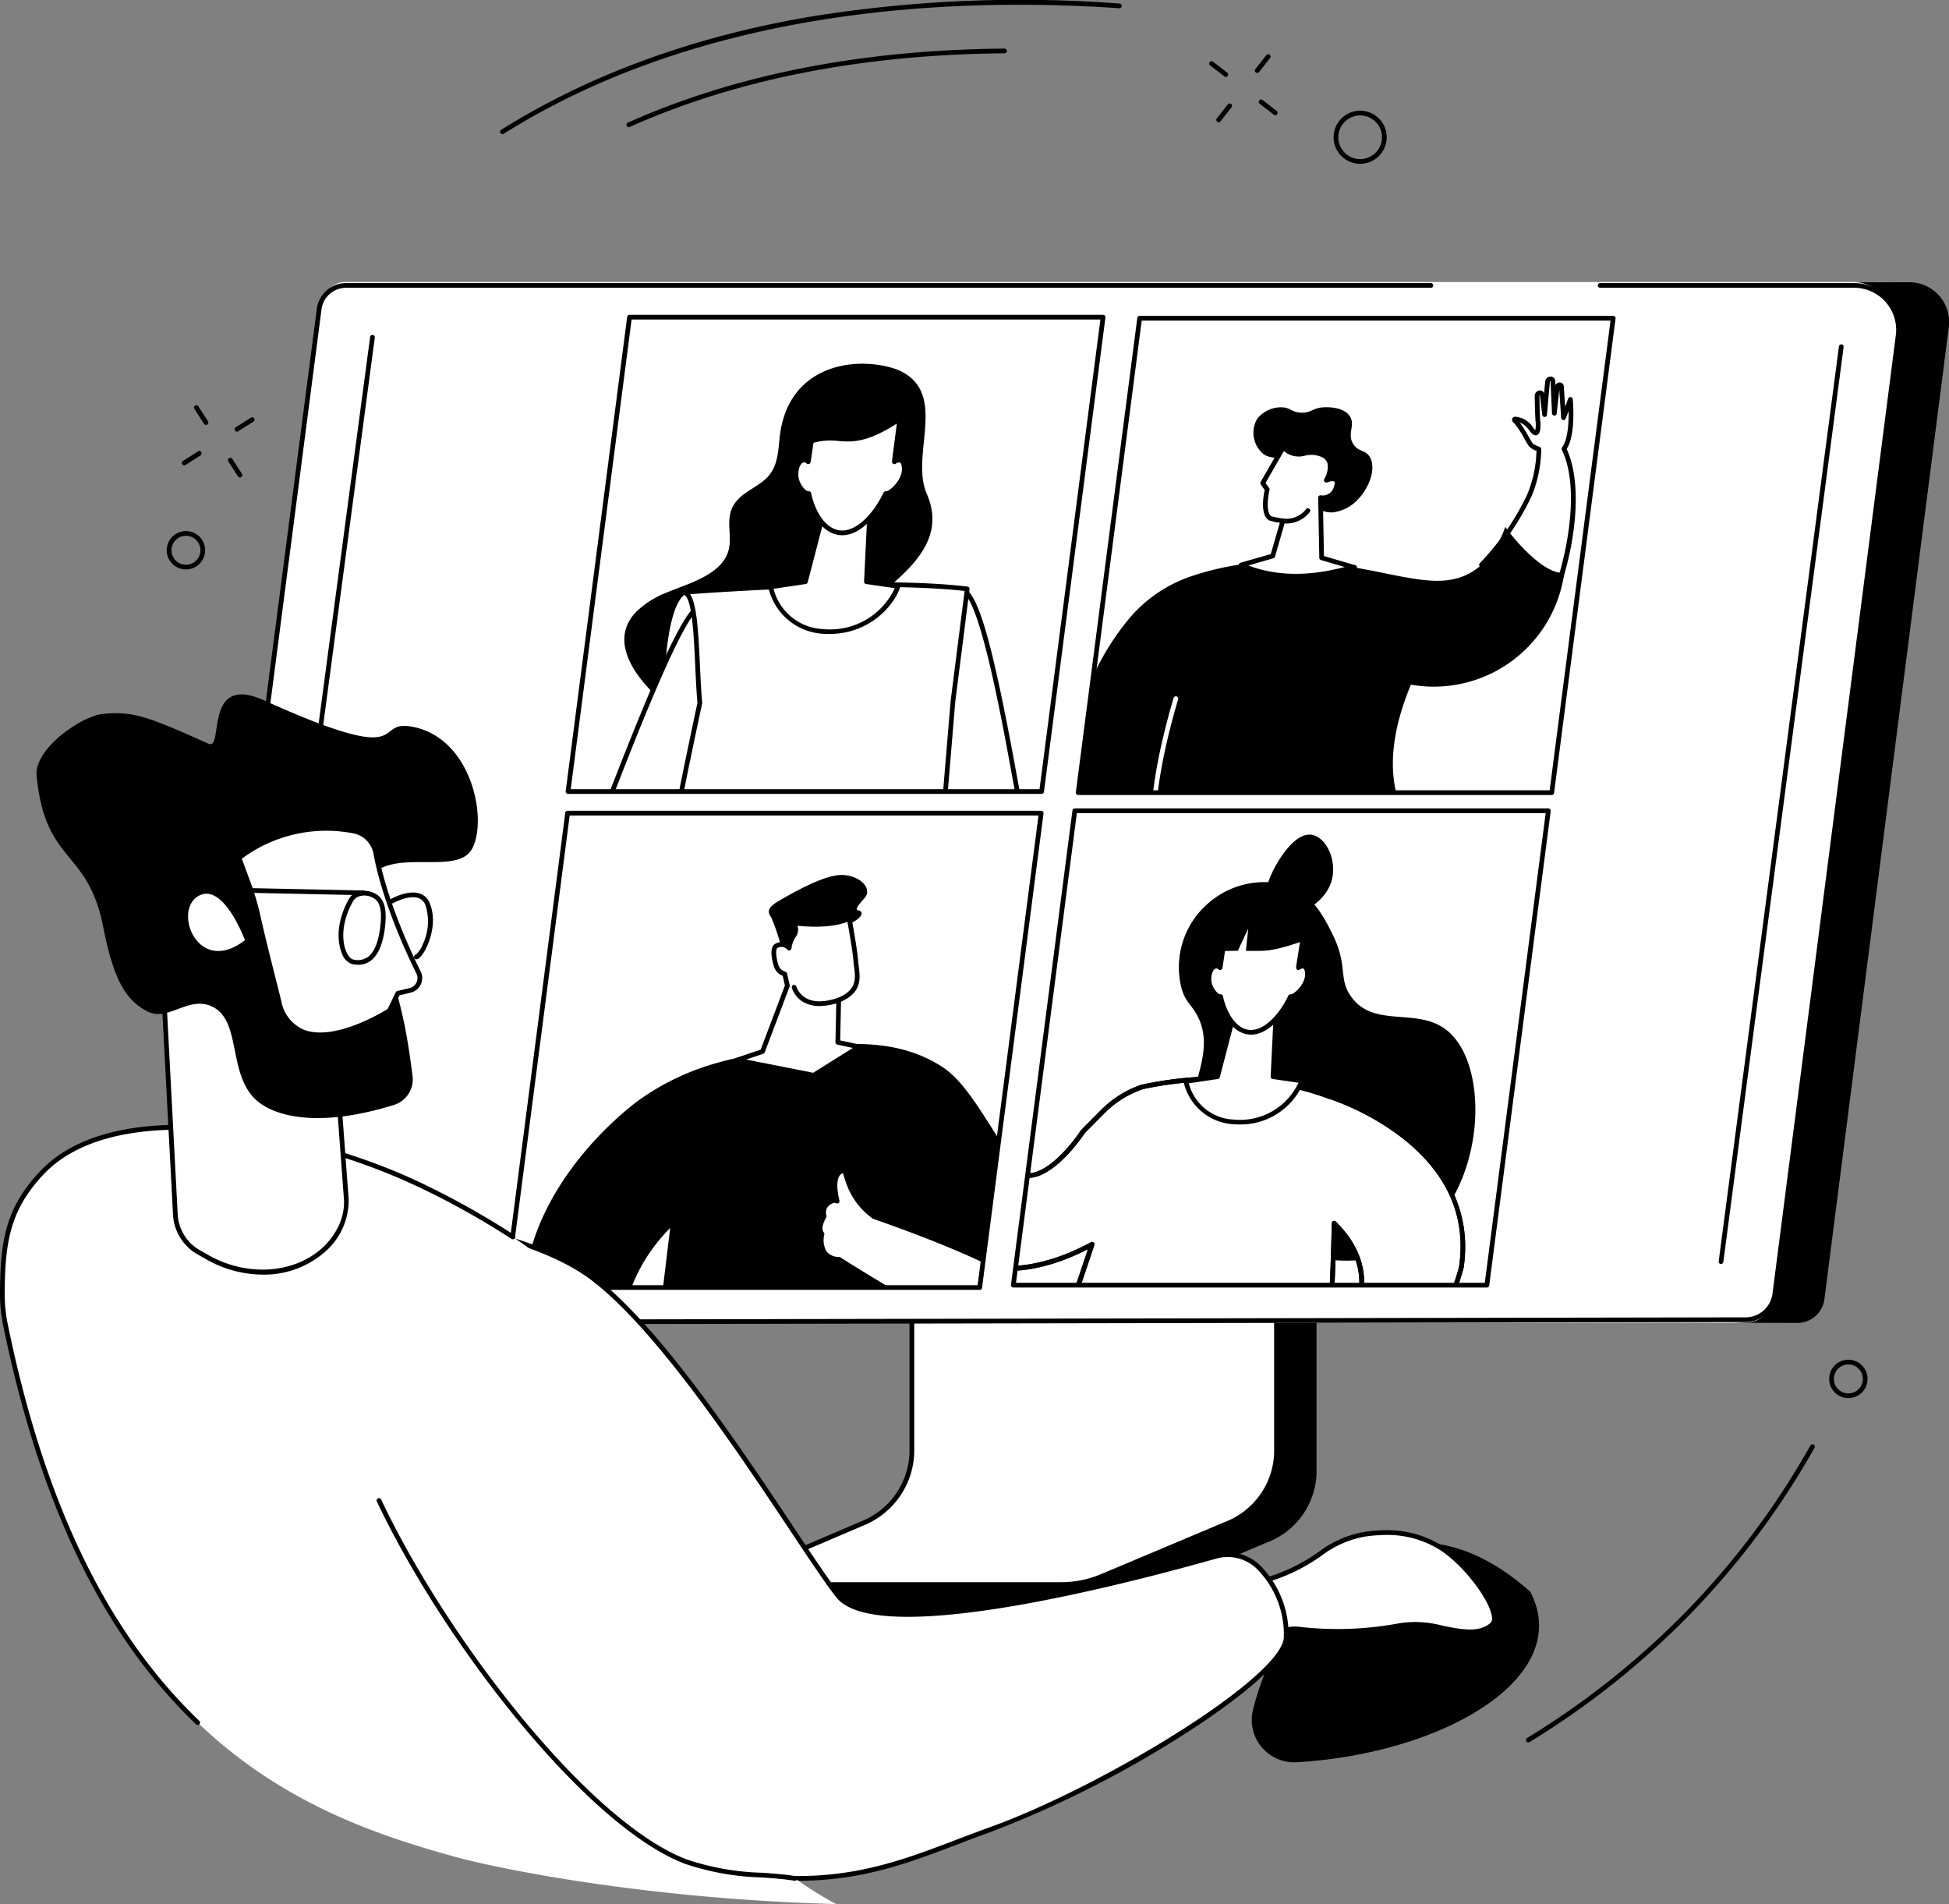<svg xmlns="http://www.w3.org/2000/svg" xmlns:xlink="http://www.w3.org/1999/xlink" id="Raggruppa_243" data-name="Raggruppa 243" width="291.658" height="284.896" viewBox="0 0 291.658 284.896"><rect x="0" y="0" width="291.658" height="284.896" fill="#808080" stroke="none"/><defs><clipPath id="clip-path"><rect id="Rettangolo_210" data-name="Rettangolo 210" width="291.658" height="284.896" fill="none"></rect></clipPath><clipPath id="clip-path-2"><path id="Tracciato_4602" data-name="Tracciato 4602" d="M250.136,134.516l-9.2,70.983H311.8l9.2-70.983Z" transform="translate(-240.937 -134.516)" fill="none"></path></clipPath><clipPath id="clip-path-4"><path id="Tracciato_4612" data-name="Tracciato 4612" d="M223.879,344.856l-9.2,70.983h70.867l9.2-70.983Z" transform="translate(-214.68 -344.856)" fill="none"></path></clipPath><clipPath id="clip-path-6"><path id="Tracciato_4632" data-name="Tracciato 4632" d="M439,343.857l-9.2,70.983h70.868l9.2-70.983Z" transform="translate(-429.796 -343.857)" fill="none"></path></clipPath><clipPath id="clip-path-8"><path id="Tracciato_4643" data-name="Tracciato 4643" d="M466.506,134.98l-9.2,70.983h70.867l9.2-70.983Z" transform="translate(-457.307 -134.98)" fill="none"></path></clipPath></defs><g id="Raggruppa_244" data-name="Raggruppa 244"><g id="Raggruppa_243-2" data-name="Raggruppa 243" clip-path="url(#clip-path)"><path id="Tracciato_4568" data-name="Tracciato 4568" d="M647.581,657.109a.353.353,0,0,1-.185-.654,122.846,122.846,0,0,0,23.1-18.211,119.5,119.5,0,0,0,19.313-25.582.353.353,0,0,1,.615.346,120.176,120.176,0,0,1-19.428,25.733,123.566,123.566,0,0,1-23.227,18.317.353.353,0,0,1-.184.052" transform="translate(-418.882 -396.394)"></path><path id="Tracciato_4569" data-name="Tracciato 4569" d="M212.457,20.075a.353.353,0,0,1-.188-.652c13.112-8.226,28.646-13.916,46.17-16.912A196.734,196.734,0,0,1,304.844.534a.353.353,0,0,1-.048.7c-25.585-1.755-62.341.081-92.152,18.783a.35.35,0,0,1-.187.054" transform="translate(-137.272 0)"></path><path id="Tracciato_4570" data-name="Tracciato 4570" d="M266.077,32.36a.353.353,0,0,1-.144-.675c16.034-7.17,35-10.9,56.361-11.075h0a.353.353,0,0,1,0,.706c-21.267.178-40.134,3.883-56.079,11.014a.353.353,0,0,1-.144.031" transform="translate(-171.975 -13.339)"></path><path id="Tracciato_4571" data-name="Tracciato 4571" d="M516.252,46.686a.353.353,0,0,1-.278-.57l1.65-2.107a.353.353,0,0,1,.556.435l-1.65,2.107a.352.352,0,0,1-.278.135" transform="translate(-333.887 -28.395)"></path><path id="Tracciato_4572" data-name="Tracciato 4572" d="M532.617,25.784a.353.353,0,0,1-.278-.57l1.65-2.107a.353.353,0,0,1,.556.435l-1.65,2.107a.352.352,0,0,1-.278.135" transform="translate(-344.478 -14.867)"></path><path id="Tracciato_4573" data-name="Tracciato 4573" d="M536.386,44.556a.35.35,0,0,1-.216-.074l-2.117-1.638a.353.353,0,1,1,.432-.558l2.116,1.638a.353.353,0,0,1-.216.632" transform="translate(-345.548 -27.32)"></path><path id="Tracciato_4574" data-name="Tracciato 4574" d="M515.392,28.309a.35.35,0,0,1-.216-.074L513.061,26.6a.353.353,0,1,1,.431-.558l2.116,1.638a.353.353,0,0,1-.216.632" transform="translate(-331.961 -16.805)"></path><path id="Tracciato_4575" data-name="Tracciato 4575" d="M77.5,193.412a.353.353,0,0,1-.19-.65l2.256-1.439a.353.353,0,0,1,.379.595l-2.255,1.439a.352.352,0,0,1-.189.055" transform="translate(-49.928 -123.787)"></path><path id="Tracciato_4576" data-name="Tracciato 4576" d="M99.875,179.131a.353.353,0,0,1-.19-.65l2.255-1.439a.353.353,0,1,1,.38.594l-2.255,1.44a.352.352,0,0,1-.189.055" transform="translate(-64.41 -114.544)"></path><path id="Tracciato_4577" data-name="Tracciato 4577" d="M98.482,197.08a.353.353,0,0,1-.3-.161l-1.452-2.247a.353.353,0,0,1,.593-.383l1.452,2.247a.353.353,0,0,1-.3.544" transform="translate(-62.568 -125.638)"></path><path id="Tracciato_4578" data-name="Tracciato 4578" d="M84.073,174.786a.353.353,0,0,1-.3-.161l-1.453-2.247a.353.353,0,0,1,.593-.383l1.452,2.247a.353.353,0,0,1-.3.544" transform="translate(-53.243 -111.21)"></path><path id="Tracciato_4579" data-name="Tracciato 4579" d="M569.634,54.9a3.972,3.972,0,1,1,3.972-3.972,3.977,3.977,0,0,1-3.972,3.972m0-7.239a3.267,3.267,0,1,0,3.267,3.267,3.27,3.27,0,0,0-3.267-3.267" transform="translate(-366.093 -30.388)"></path><path id="Tracciato_4580" data-name="Tracciato 4580" d="M73.6,230.973a2.872,2.872,0,1,1,2.872-2.872,2.875,2.875,0,0,1-2.872,2.872m0-5.038A2.166,2.166,0,1,0,75.77,228.1a2.169,2.169,0,0,0-2.166-2.167" transform="translate(-45.777 -145.767)"></path><path id="Tracciato_4581" data-name="Tracciato 4581" d="M778.726,582.411a2.872,2.872,0,1,1,2.872-2.872,2.875,2.875,0,0,1-2.872,2.872m0-5.038a2.166,2.166,0,1,0,2.167,2.167,2.169,2.169,0,0,0-2.167-2.167" transform="translate(-502.128 -373.215)"></path><path id="Tracciato_4582" data-name="Tracciato 4582" d="M399.846,492.375l-54.051.339c-.35,0-.465.325-.465.638v45.985c0,4.4-30.71,15.842-31.01,15.261l-.037,4.867a1.776,1.776,0,0,0,1.81,1.71H362.1a15.845,15.845,0,0,0,6.084-1.267L393.1,549.416a11.422,11.422,0,0,0,7.315-10.37V493.013a.608.608,0,0,0-.57-.638" transform="translate(-203.402 -318.662)"></path><path id="Tracciato_4583" data-name="Tracciato 4583" d="M340.975,485.119v46a11.748,11.748,0,0,1-7.5,10.623l-16.808,7.174a1.008,1.008,0,0,0,.493,1.94h46.182a15.51,15.51,0,0,0,6.006-1.2l18.623-7.841a11.757,11.757,0,0,0,7.566-10.649V485.119a.363.363,0,0,0-.382-.341h-53.8a.363.363,0,0,0-.382.341" transform="translate(-204.521 -313.745)" fill="#fff"></path><path id="Tracciato_4584" data-name="Tracciato 4584" d="M362.693,550.557H316.51a1.432,1.432,0,0,1-1.471-1.122,1.329,1.329,0,0,1,.839-1.5l16.808-7.174a11.455,11.455,0,0,0,7.289-10.3v-46a.716.716,0,0,1,.735-.694h53.8a.716.716,0,0,1,.735.694v46.042a12.159,12.159,0,0,1-7.782,10.975l-18.623,7.84a15.965,15.965,0,0,1-6.143,1.228m-22.011-66.068v45.978a12.158,12.158,0,0,1-7.717,10.947l-16.808,7.174a.618.618,0,0,0-.425.7.733.733,0,0,0,.78.557h46.182a15.248,15.248,0,0,0,5.869-1.173l18.623-7.84a11.456,11.456,0,0,0,7.35-10.325V484.481c0,.006-.014,0-.029,0h-53.8a.062.062,0,0,0-.029.006" transform="translate(-203.874 -313.097)"></path><path id="Tracciato_4585" data-name="Tracciato 4585" d="M101.384,274.913l222.248.485,3.859.008,7.175.016a4.076,4.076,0,0,0,3.973-3.619L357.222,126.58a5.96,5.96,0,0,0-5.679-6.87l-230.264.209Z" transform="translate(-65.615 -77.476)"></path><path id="Tracciato_4586" data-name="Tracciato 4586" d="M329.816,119.614c4.008,0,7.267,4.036,6.754,8.022l-18.716,144.11a4.057,4.057,0,0,1-4.02,3.544l-1.754.067L85.213,275.29a4.06,4.06,0,0,1-4.02-4.584l19.094-147.042c.261-2.027,1.819-4.05,3.857-4.05Z" transform="translate(-52.525 -77.413)" fill="#fff"></path><path id="Tracciato_4587" data-name="Tracciato 4587" d="M84.567,275.924a4.413,4.413,0,0,1-4.371-4.982L99.29,123.9a4.42,4.42,0,0,1,4.37-3.851H266a.353.353,0,1,1,0,.706H103.66a3.713,3.713,0,0,0-3.67,3.236L80.9,271.033a3.708,3.708,0,0,0,3.67,4.186l228.695-.414a4.078,4.078,0,0,0,3.848-3.455l18.465-143.478a6.3,6.3,0,0,0-6.241-7.118h-38a.353.353,0,1,1,0-.706h38a7.01,7.01,0,0,1,6.941,7.913L317.809,271.44a4.813,4.813,0,0,1-4.547,4.071Z" transform="translate(-51.879 -77.695)"></path><path id="Tracciato_4588" data-name="Tracciato 4588" d="M311.805,205.5H240.937l9.2-70.983H321Z" transform="translate(-155.933 -87.057)" fill="#fff"></path></g></g><g id="Raggruppa_246" data-name="Raggruppa 246" transform="translate(85.004 47.458)"><g id="Raggruppa_245" data-name="Raggruppa 245" clip-path="url(#clip-path-2)"><path id="Tracciato_4589" data-name="Tracciato 4589" d="M305.02,154.924a7.543,7.543,0,0,1,1.775.786c6.12,3.737.841,12.4,3.272,18,2.084,4.808.154,8.606-3.945,12.416-2.372,2.2-4.567,4.036-5.605,7.125-.6,1.781-.922,3.616-1.617,5.373-3.431,8.673-13.844,11.367-21.45,9.484a18.206,18.206,0,0,1-8.788-5.067c-2.7-2.827-5.966-7.676-2.022-11.714a13.755,13.755,0,0,1,4.583-2.86c2.876-1.217,7.7-2.465,9.018-5.785.99-2.5-.586-5.122,1.112-7.552,1.328-1.9,3.839-2.479,5.243-4.332,1.212-1.6,1.255-3.656,1.463-5.547,1.154-10.486,10.679-12.21,16.96-10.328" transform="translate(-256.388 -147.294)"></path><path id="Tracciato_4590" data-name="Tracciato 4590" d="M400.681,281.5c-.1-.364-.418-2.072-.777-4.036-2.888-15.777-5.294-26.451-7.649-27.265a.53.53,0,0,0-.631.235l-7.453,12.874a.534.534,0,0,0-.06.158c-.1.475-2.36,11.7,2.454,17.874a10.286,10.286,0,0,0,8.083,3.873c.021,0,.057.009.107.017a10.654,10.654,0,0,0,1.8.167,4.623,4.623,0,0,0,3.005-.891,3.465,3.465,0,0,0,1.194-2.722.527.527,0,0,0-.073-.284" transform="translate(-333.199 -209.368)" fill="#fff"></path><path id="Tracciato_4591" data-name="Tracciato 4591" d="M395.914,285.1a11.043,11.043,0,0,1-1.86-.173l-.091-.015a10.585,10.585,0,0,1-8.316-4.006c-4.913-6.3-2.622-17.681-2.522-18.162a.886.886,0,0,1,.1-.263l7.453-12.874a.883.883,0,0,1,1.051-.392c2.211.764,4.347,8.226,7.882,27.535.333,1.822.649,3.546.76,3.967a.882.882,0,0,1,.1.426,3.8,3.8,0,0,1-1.323,2.985,4.969,4.969,0,0,1-3.229.971m-4.473-35.227a.177.177,0,0,0-.153.088l-7.453,12.873a.194.194,0,0,0-.02.053c-.1.468-2.327,11.536,2.387,17.585a9.934,9.934,0,0,0,7.82,3.738l.15.022c2.032.349,3.573.129,4.523-.649a3.128,3.128,0,0,0,1.065-2.459.178.178,0,0,0-.024-.094.356.356,0,0,1-.036-.083c-.11-.382-.423-2.092-.785-4.071-1.55-8.466-4.775-26.082-7.418-26.995a.178.178,0,0,0-.057-.01" transform="translate(-332.558 -208.72)"></path><path id="Tracciato_4592" data-name="Tracciato 4592" d="M280.566,268.841s-.294-15.419,3.377-17.669c.192-.118,2.357.677,3.859,2.874,1.417,2.073,1.034,7.474,1.034,7.474l-1.786,8.9Z" transform="translate(-266.581 -210.008)" fill="#fff"></path><path id="Tracciato_4593" data-name="Tracciato 4593" d="M286.4,270.147a.353.353,0,0,1-.083-.01l-6.485-1.578a.353.353,0,0,1-.269-.336c-.012-.638-.254-15.648,3.546-17.977.519-.317,2.9.884,4.335,2.976,1.469,2.151,1.111,7.473,1.1,7.7a.379.379,0,0,1-.006.045l-1.786,8.9a.354.354,0,0,1-.346.284m-6.136-2.209,5.863,1.427,1.709-8.516c.024-.371.313-5.344-.975-7.229A6.813,6.813,0,0,0,283.4,250.9c-2.745,1.866-3.2,12.654-3.141,17.043" transform="translate(-265.931 -209.383)"></path><path id="Tracciato_4594" data-name="Tracciato 4594" d="M273.521,274.868l-1.562-17.331c-3.13,1.264-13.092,28.475-13.2,28.314-.154-.227.929,7.726,1.676,11.949,7.221-3.31,13.088-22.932,13.088-22.932" transform="translate(-252.46 -214.134)" fill="#fff"></path><path id="Tracciato_4595" data-name="Tracciato 4595" d="M259.8,297.506a.353.353,0,0,1-.348-.291c-.331-1.873-.765-4.688-1.16-7.53-.562-4.042-.624-4.594-.421-4.754.14-.318.561-1.393,1.077-2.715,4.753-12.159,9.924-24.716,12.245-25.653a.353.353,0,0,1,.484.3l1.562,17.331a.344.344,0,0,1-.013.133c-.241.808-6,19.813-13.279,23.152a.352.352,0,0,1-.147.032m-1.338-12.218c.015.7.885,7.159,1.6,11.336,6.609-3.642,12.094-21.229,12.465-22.44l-1.5-16.658c-2.693,2.612-9.2,19.265-11.423,24.947-.679,1.738-.972,2.487-1.143,2.815" transform="translate(-251.829 -213.487)"></path><path id="Tracciato_4596" data-name="Tracciato 4596" d="M325.046,284.242c-.022-1.312,0-2.629.109-3.953l1.241-14.9,2.137-16.829c-14.528-1.727-42.375.506-42.375.506,2.1.5,1.774,10.02,2.361,16.577,0,0-3.41,15.745-4.446,22.367s6.983,4.048,21.586,5.555c7.186.741,19.544.093,19.387-9.317" transform="translate(-268.797 -207.897)" fill="#fff"></path><path id="Tracciato_4597" data-name="Tracciato 4597" d="M309.373,293.5a43.478,43.478,0,0,1-4.395-.228c-4.28-.442-8.051-.533-11.082-.606-5.256-.127-8.728-.211-10.177-1.947a4.1,4.1,0,0,1-.64-3.407c1-6.365,4.22-21.324,4.438-22.334-.156-1.763-.248-3.753-.337-5.678-.211-4.557-.474-10.228-1.749-10.533a.353.353,0,0,1,.054-.7c.279-.022,28.048-2.217,42.444-.5a.353.353,0,0,1,.308.395L326.1,264.791l-1.24,14.889a38.674,38.674,0,0,0-.108,3.918,8.006,8.006,0,0,1-2.579,6.309c-3.2,2.936-8.607,3.592-12.8,3.592m-22.957-44.791c.969,1.435,1.219,5.147,1.47,10.558.09,1.937.183,3.94.34,5.7a.358.358,0,0,1-.006.106c-.034.157-3.42,15.811-4.442,22.346a3.415,3.415,0,0,0,.484,2.846c1.244,1.49,4.589,1.571,9.652,1.693,3.043.074,6.83.165,11.137.609,2.779.288,12.193.9,16.648-3.182a7.33,7.33,0,0,0,2.351-5.778,39.326,39.326,0,0,1,.11-3.988l1.242-14.9,2.093-16.49c-12.963-1.462-36.284.129-41.078.482" transform="translate(-268.152 -207.259)"></path><path id="Tracciato_4598" data-name="Tracciato 4598" d="M334.776,217.359l-2.7,10.35-5.2.772a8.483,8.483,0,0,0,7.84,6.672c6.692.459,10.5-4.269,11.2-6.765l-4.712-.677.486-10.046Z" transform="translate(-296.559 -188.131)" fill="#fff"></path><path id="Tracciato_4599" data-name="Tracciato 4599" d="M334.974,234.889q-.453,0-.925-.032a8.9,8.9,0,0,1-8.163-6.96.353.353,0,0,1,.295-.413l4.97-.738,2.637-10.124a.351.351,0,0,1,.357-.264l6.919.305a.353.353,0,0,1,.337.369l-.47,9.726,4.394.632a.353.353,0,0,1,.289.445c-.646,2.295-4.189,7.054-10.639,7.054m-8.31-6.763a8.008,8.008,0,0,0,7.433,6.027,10.642,10.642,0,0,0,10.707-6.124l-4.294-.617a.353.353,0,0,1-.3-.366l.469-9.692-6.28-.277-2.623,10.074a.353.353,0,0,1-.29.26Zm4.769-1.065h0Z" transform="translate(-295.912 -187.484)"></path><path id="Tracciato_4600" data-name="Tracciato 4600" d="M353.214,183.816a1.061,1.061,0,0,0-.862.241c0-.059.006-.119.008-.176l.81-6.252c-7.712,5.127-8.6,1.849-13.239,3.316,0,0-.424,2.906-.464,3.109a.878.878,0,0,0-.8-.238c-.708.172-1.161,1.314-1.012,2.55.144,1.2,1.181,2.526,1.89,2.457.668,3.153,2.483,5.869,4.984,5.869s5.021-2.716,6.506-5.869c.691.069,2.073-1.262,2.527-2.457.47-1.236.312-2.378-.351-2.55" transform="translate(-303.516 -162.418)" fill="#fff"></path><path id="Tracciato_4601" data-name="Tracciato 4601" d="M343.885,194.4c-2.391,0-4.443-2.3-5.274-5.9a3.458,3.458,0,0,1-1.951-2.741c-.173-1.43.389-2.719,1.279-2.935a1.121,1.121,0,0,1,.61.024c.1-.643.264-1.779.385-2.6a.352.352,0,0,1,.243-.285,10,10,0,0,1,4.185-.369c2.033.151,4.134.306,8.965-2.906a.353.353,0,0,1,.545.339l-.752,5.8a1.1,1.1,0,0,1,.535,0h0a1.067,1.067,0,0,1,.682.573,3.161,3.161,0,0,1-.089,2.445,4.709,4.709,0,0,1-2.628,2.67c-1.344,2.757-3.873,5.884-6.735,5.884m-4.984-6.575a.354.354,0,0,1,.345.28c.589,2.782,2.252,5.589,4.639,5.589,2.43,0,4.858-2.846,6.187-5.666a.354.354,0,0,1,.354-.2h.026c.465,0,1.709-1.109,2.136-2.233a2.5,2.5,0,0,0,.122-1.87.358.358,0,0,0-.233-.214.737.737,0,0,0-.567.187.353.353,0,0,1-.558-.3c0-.066.006-.118.007-.167a.326.326,0,0,1,0-.037l.712-5.495c-4.583,2.913-6.707,2.755-8.764,2.6a9.362,9.362,0,0,0-3.71.274c-.1.714-.4,2.726-.435,2.9a.353.353,0,0,1-.579.2.533.533,0,0,0-.48-.161c-.463.113-.882,1.029-.745,2.165.133,1.1,1.078,2.191,1.506,2.149l.034,0" transform="translate(-302.868 -161.772)"></path></g></g><g id="Raggruppa_248" data-name="Raggruppa 248"><g id="Raggruppa_247" data-name="Raggruppa 247" clip-path="url(#clip-path)"><path id="Tracciato_4603" data-name="Tracciato 4603" d="M311.157,205.2H240.29a.353.353,0,0,1-.35-.4l9.2-70.983a.353.353,0,0,1,.35-.307h70.868a.352.352,0,0,1,.35.4l-9.2,70.983a.352.352,0,0,1-.35.307m-70.466-.706h70.156l9.108-70.277H249.8Z" transform="translate(-155.286 -86.41)"></path><path id="Tracciato_4604" data-name="Tracciato 4604" d="M285.547,415.839H214.679l9.2-70.983h70.868Z" transform="translate(-138.939 -223.189)" fill="#fff"></path></g></g><g id="Raggruppa_250" data-name="Raggruppa 250" transform="translate(75.74 121.667)"><g id="Raggruppa_249" data-name="Raggruppa 249" clip-path="url(#clip-path-4)"><path id="Tracciato_4605" data-name="Tracciato 4605" d="M293.938,458.334c-4.282-6.867-6.424-10.3-9.4-12.212-7.062-4.533-15.379-3.47-22.438-2.567-6.959.89-14.85,1.9-22.847,7.608-1.042.744-17.972,13.214-17.291,31.538a27.544,27.544,0,0,0,6.3,16.637,30.949,30.949,0,0,1,9.02-7.5c0-.018-.011-.034-.015-.052-1.879-7.221.7-15.521,6.661-21.49q-1.348,11.155-2.7,22.309a10.767,10.767,0,0,0,5.916,4.029c6.589,1.59,11.736-4.546,20.091-5.136,3.128-.221,7.524.276,12.685,3.714l-.366-20.517c.106.954.789,6.22,5.474,8.835.932.521,4.641,2.591,8.748.837,4.663-1.992,6.294-7.4,6.485-8.067,1.5-5.254-1.086-9.562-6.325-17.963" transform="translate(-219.378 -408.218)"></path><path id="Tracciato_4606" data-name="Tracciato 4606" d="M376.7,512.243c-6.01-3.854-20.757-8.871-20.757-8.871a10.622,10.622,0,0,1-3.935-5.437l-.46-1.443s-2.264-.265-1.122,4.552c-.5-.1-.236-.185-.611-.06a1.816,1.816,0,0,0-1.329,2.343s-1.108,1.729-.325,2.64c0,0-.959,3.621,2.55,3.79,0,0,15.185,9.719,19.3,10.448s10.573-5.472,6.69-7.962" transform="translate(-300.888 -442.993)" fill="#fff"></path><path id="Tracciato_4607" data-name="Tracciato 4607" d="M370.069,519.969a4.344,4.344,0,0,1-.761-.065c-4.028-.714-18.041-9.613-19.35-10.449a2.981,2.981,0,0,1-2.344-1.126,3.914,3.914,0,0,1-.473-2.929c-.621-.944.073-2.333.325-2.774a2.274,2.274,0,0,1,.151-1.473A2.34,2.34,0,0,1,349.063,500a1.776,1.776,0,0,1,.259-.074c-.377-1.885-.248-3.2.386-3.911a1.513,1.513,0,0,1,1.241-.522.353.353,0,0,1,.295.243l.46,1.442a10.249,10.249,0,0,0,3.762,5.227c1.1.377,14.984,5.172,20.784,8.891a2.777,2.777,0,0,1,1.091,3.644c-.944,2.416-4.382,5.027-7.272,5.027m-20.7-19.327-.057.019a1.7,1.7,0,0,0-1.064.8,1.606,1.606,0,0,0-.074,1.106.357.357,0,0,1-.037.3c-.268.421-.854,1.639-.354,2.22a.355.355,0,0,1,.074.32,3.4,3.4,0,0,0,.324,2.506,2.363,2.363,0,0,0,1.9.841.351.351,0,0,1,.173.055c.151.1,15.172,9.689,19.171,10.4,2.644.467,6.325-2.152,7.252-4.524a2.082,2.082,0,0,0-.815-2.794c-5.906-3.787-20.533-8.783-20.68-8.834a.365.365,0,0,1-.092-.047,10.951,10.951,0,0,1-4.065-5.616l-.375-1.174a.857.857,0,0,0-.433.277c-.293.34-.7,1.287-.095,3.817a.353.353,0,0,1-.416.427,1.773,1.773,0,0,1-.34-.1" transform="translate(-300.245 -442.344)"></path><path id="Tracciato_4608" data-name="Tracciato 4608" d="M327.9,381.7a29.477,29.477,0,0,0-1.458-4.288c-.464-.657-.791-1.34,1.131-2.445s6.955-4.063,9.674-3.881,4.294,2.119,3.215,3.384-1.564,1.8-.934,1.92.847.909-1.189,1.925-9.31,5.515-10.44,3.387" transform="translate(-286.778 -361.827)"></path><path id="Tracciato_4609" data-name="Tracciato 4609" d="M327.68,408.043l.134-6.316c3.617-1.488,2.717-3.887,2.566-5.769-.162-2.026-1-6.451-1-6.451-3.011,1.455-8.242.675-8.242.675s.535,1.269-.015,1.849a4.307,4.307,0,0,0-.731,1.921,1.525,1.525,0,0,0-1.926-.324c-.644.356-.3,2.047,0,3a1.89,1.89,0,0,0,1.269,1.195s.208.9.4,1.742l-3.725,9.856-3.819,1.284,11.474,2.268,6.789-4.252Z" transform="translate(-278.046 -373.754)" fill="#fff"></path><path id="Tracciato_4610" data-name="Tracciato 4610" d="M323.416,412.681a.342.342,0,0,1-.068-.007l-11.474-2.268a.353.353,0,0,1-.044-.681l3.66-1.231,3.628-9.6c-.128-.571-.261-1.154-.328-1.446a2.187,2.187,0,0,1-1.306-1.36c-.265-.853-.778-2.894.168-3.415a1.832,1.832,0,0,1,1.863-.01,3.553,3.553,0,0,1,.708-1.522c.3-.312.091-1.124-.054-1.469a.353.353,0,0,1,.046-.354.357.357,0,0,1,.331-.133c.051.008,5.159.746,8.037-.644a.353.353,0,0,1,.5.252c.035.181.841,4.467,1,6.488.02.248.053.5.087.767.223,1.729.5,3.871-2.657,5.266l-.123,5.8,2.887.62a.353.353,0,0,1,.113.644l-6.789,4.252a.352.352,0,0,1-.187.054m-10.1-2.71,10.034,1.983,5.934-3.716-2.322-.5a.353.353,0,0,1-.279-.352l.135-6.316a.352.352,0,0,1,.218-.319c2.88-1.185,2.656-2.928,2.439-4.614-.035-.274-.07-.542-.09-.8-.129-1.613-.7-4.813-.912-5.977-2.518,1-6.1.742-7.474.592a1.829,1.829,0,0,1-.261,1.673,3.834,3.834,0,0,0-.637,1.725.353.353,0,0,1-.622.176,1.155,1.155,0,0,0-1.483-.238c-.262.145-.273,1.176.165,2.589a1.526,1.526,0,0,0,1.017.956.351.351,0,0,1,.259.264s.208.906.4,1.744a.351.351,0,0,1-.014.2l-3.725,9.857a.354.354,0,0,1-.218.21Z" transform="translate(-277.399 -373.106)"></path><path id="Tracciato_4611" data-name="Tracciato 4611" d="M339.994,420.868a4.8,4.8,0,0,1-2.3-.532,3.809,3.809,0,0,1-1.846-2.188.353.353,0,0,1,.682-.183,3.156,3.156,0,0,0,1.51,1.756c1.16.615,2.743.588,4.706-.079a.353.353,0,0,1,.227.669,9.362,9.362,0,0,1-2.98.557" transform="translate(-293.092 -392.003)"></path></g></g><g id="Raggruppa_252" data-name="Raggruppa 252"><g id="Raggruppa_251" data-name="Raggruppa 251" clip-path="url(#clip-path)"><path id="Tracciato_4613" data-name="Tracciato 4613" d="M284.9,415.545H214.032a.353.353,0,0,1-.35-.4l9.2-70.983a.353.353,0,0,1,.35-.307H294.1a.353.353,0,0,1,.35.4l-9.2,70.983a.353.353,0,0,1-.35.307m-70.466-.706h70.156l9.108-70.277H223.541Z" transform="translate(-138.292 -222.542)"></path><path id="Tracciato_4614" data-name="Tracciato 4614" d="M500.664,414.84H429.8l9.2-70.983h70.868Z" transform="translate(-278.161 -222.542)" fill="#fff"></path></g></g><g id="Raggruppa_254" data-name="Raggruppa 254" transform="translate(151.635 121.315)"><g id="Raggruppa_253" data-name="Raggruppa 253" clip-path="url(#clip-path-6)"><path id="Tracciato_4615" data-name="Tracciato 4615" d="M503.756,377.878a12.71,12.71,0,0,1,11.735-3.525c4.36,1.084,6.237,4.883,7.561,7.562,2.34,4.736.806,6.524,2.743,9.257,3.43,4.841,9.884,1.552,14.3,5.03,6.743,5.306,5.876,24.036-4.7,31.48-7.05,4.965-15.726,2.483-18.087,1.808-7.164-2.049-15.729-8.118-16.2-16.685-.386-7.084,4.9-13.148,1.558-18.994-.851-1.488-1.641-1.876-2.2-3.752a12.617,12.617,0,0,1,3.275-12.181" transform="translate(-475.262 -363.395)"></path><path id="Tracciato_4616" data-name="Tracciato 4616" d="M536.858,365.872c-1.536-1.3-.085-5.317,1.2-7.5.48-.818,2.629-4.477,4.972-4.41,2.406.07,4.322,4.052,3.14,7.29-1.477,4.047-7.509,6.143-9.309,4.619" transform="translate(-498.658 -350.396)"></path><path id="Tracciato_4617" data-name="Tracciato 4617" d="M383.556,429.45s-4.031-4.256-5.195-5.341c-1.324-1.234,2.123-1.64,5.955,2.35Z" transform="translate(-396.321 -395.242)" fill="#fff"></path><path id="Tracciato_4618" data-name="Tracciato 4618" d="M382.909,429.163a.353.353,0,0,1-.256-.11c-.04-.042-4.036-4.261-5.179-5.326a.915.915,0,0,1-.382-.9.731.731,0,0,1,.581-.516c.961-.256,3.508.4,6.251,3.26a.353.353,0,0,1,.087.331l-.761,2.991a.353.353,0,0,1-.253.254.349.349,0,0,1-.089.012m-5.117-6.149a.791.791,0,0,0,.163.2c.942.878,3.688,3.754,4.77,4.892l.555-2.18c-2.755-2.8-5.081-3.14-5.488-2.91" transform="translate(-395.674 -394.602)"></path><path id="Tracciato_4619" data-name="Tracciato 4619" d="M392.213,430.115c-.058.235-.117.471-.189.7a2.244,2.244,0,0,0,.151,1.956,26.03,26.03,0,0,0,4.169,2.736c.405.231-.524,7.1-.524,7.1l4.841-1.656s.443-7.7-.168-10.826-3.1-4.612-3.806-4.515-1.091,1.429-1.091,1.429-1.353-1.161-2.344-.54c-.52.326-.36.878-.5,1.411Z" transform="translate(-405.249 -396.77)" fill="#fff"></path><path id="Tracciato_4620" data-name="Tracciato 4620" d="M395.176,442.32a.353.353,0,0,1-.35-.4,47.968,47.968,0,0,0,.6-6.805,23.209,23.209,0,0,1-4.174-2.766,2.587,2.587,0,0,1-.214-2.282c.07-.227.128-.455.184-.683l.535-2.2a2.6,2.6,0,0,0,.066-.434,1.38,1.38,0,0,1,.593-1.193,2.261,2.261,0,0,1,2.362.281c.206-.471.6-1.136,1.213-1.22.97-.144,3.564,1.539,4.2,4.8.612,3.135.191,10.6.173,10.914a.353.353,0,0,1-.238.314l-4.84,1.656a.353.353,0,0,1-.114.019m-1.909-16.289a.872.872,0,0,0-.472.127c-.206.129-.231.306-.265.662a3.239,3.239,0,0,1-.085.542l-.533,2.188h0c-.059.242-.121.484-.2.725a1.977,1.977,0,0,0,.088,1.629,23.29,23.29,0,0,0,4.07,2.652c.223.127.591.337-.274,6.892l4.076-1.395c.067-1.315.362-7.758-.174-10.5-.594-3.043-2.99-4.278-3.412-4.233-.324.045-.669.729-.8,1.178a.353.353,0,0,1-.568.17,2.835,2.835,0,0,0-1.456-.636m-1.7,3.436h0Z" transform="translate(-404.606 -396.122)"></path><path id="Tracciato_4621" data-name="Tracciato 4621" d="M401.171,435.08a1.123,1.123,0,0,1-1-.648,3.125,3.125,0,0,1-.251-2.132.353.353,0,0,1,.679.192,2.442,2.442,0,0,0,.2,1.613.426.426,0,0,0,.455.264c.393-.062.9-.613,1.075-1.673.293-1.745-1.866-3.586-1.888-3.6a.353.353,0,0,1,.454-.539c.1.085,2.488,2.123,2.13,4.261-.253,1.509-1.052,2.157-1.66,2.254a1.209,1.209,0,0,1-.187.015" transform="translate(-410.402 -398.617)"></path><path id="Tracciato_4622" data-name="Tracciato 4622" d="M541.609,568.9l-4.772,5.608a1.572,1.572,0,0,1-2.391.164l-.86-1.042c-.582-.7-1.5-1.719-2.468-1.752,0,0-7.7.092-7.15,4.345a1.342,1.342,0,0,0,1.179.741,21.95,21.95,0,0,1,3.01.272l1.263.26a8.944,8.944,0,0,1,2.191,1.233,6.007,6.007,0,0,0,4.066,1.419c1.787-.062,9.848-6.005,9.848-6.005Z" transform="translate(-490.726 -489.505)" fill="#fff"></path><path id="Tracciato_4623" data-name="Tracciato 4623" d="M534.825,579.858a6.428,6.428,0,0,1-4.087-1.5,8.5,8.5,0,0,0-2.064-1.164l-1.234-.255a20.707,20.707,0,0,0-2.952-.265,1.689,1.689,0,0,1-1.482-.936.356.356,0,0,1-.034-.111,3.069,3.069,0,0,1,.734-2.506c1.872-2.155,6.563-2.235,6.761-2.238,1.089.037,2.037,1.025,2.744,1.88l.86,1.042a.99.99,0,0,0,.773.35h.009a1.431,1.431,0,0,0,1.068-.518l4.772-5.609a.327.327,0,0,1,.28-.123.353.353,0,0,1,.272.141l3.917,5.243a.353.353,0,0,1-.073.495c-.834.615-8.2,6.011-10.045,6.074-.074,0-.146,0-.218,0m-11.161-4.388a1,1,0,0,0,.85.495,22.031,22.031,0,0,1,3.069.279l1.263.261a.312.312,0,0,1,.054.016,9.191,9.191,0,0,1,2.291,1.292,5.724,5.724,0,0,0,3.829,1.338c1.195-.041,6.144-3.37,9.364-5.727l-3.439-4.6-4.486,5.272a2.117,2.117,0,0,1-1.605.766h-.015a1.683,1.683,0,0,1-1.311-.606l-.86-1.042c-.36-.436-1.316-1.594-2.208-1.625-.029,0-4.558.08-6.221,2a2.35,2.35,0,0,0-.574,1.89" transform="translate(-490.079 -488.856)"></path><path id="Tracciato_4624" data-name="Tracciato 4624" d="M456.79,460.17l-.007.019a40.742,40.742,0,0,0-12.331-2.593,55.472,55.472,0,0,0-15.776,1.055,15.069,15.069,0,0,0-5.98,3.71l-2.961,2.98c-2.853,4.179-6.325,7.049-8.638,6.523-1.888-.429-2.591-3.215-4-8.786a14.865,14.865,0,0,1-.72-3.318,31.056,31.056,0,0,0-7.35,2.461c-.968,2.932-1.464,8.106.087,14.573.644,2.682,1.4,5.84,3.782,7.521,3.585,2.531,10.812,1.964,18.185-2.1q-1.269,3.811-2.547,7.58c-4.282,11.427-3.2,15.13-1.483,16.431,2.827,2.138,7-2.513,15.559-1.658,4.8.48,5.876,2.182,13.3,3.014,4.752.532,7.157.771,8.534-.578,2.243-2.2,2.769-22.853,2.865-27.934,8.015,7.907,2.306,15.9.25,18.273a1.277,1.277,0,0,0-.2,1.475l3.4,5.708a1.18,1.18,0,0,0,1.7.279,32.252,32.252,0,0,0,10.273-10.691,31.414,31.414,0,0,0,3.608-8.462c2.725-18.568-19.555-25.487-19.555-25.487" transform="translate(-409.297 -417.362)" fill="#fff"></path><path id="Tracciato_4625" data-name="Tracciato 4625" d="M450.4,507.723a50.934,50.934,0,0,1-5.164-.427,35.369,35.369,0,0,1-8.209-1.821,21.18,21.18,0,0,0-5.086-1.192,23.109,23.109,0,0,0-10.1,1.393c-2.314.743-4.142,1.329-5.642.2-2.592-1.96-2.146-7.467,1.366-16.836.7-2.053,1.441-4.264,2.263-6.728-6.974,3.613-14.038,4.294-17.774,1.655-2.489-1.757-3.283-5.067-3.921-7.726-1.936-8.066-.55-13.341-.08-14.767a.353.353,0,0,1,.173-.2,32.114,32.114,0,0,1,7.438-2.493.353.353,0,0,1,.424.3c.042.312.069.529.09.69a4.138,4.138,0,0,0,.17.857c.081.3.215.788.453,1.732,1.368,5.424,2.055,8.147,3.732,8.528,2.025.462,5.349-2.1,8.268-6.378a.346.346,0,0,1,.041-.05l2.961-2.98a15.435,15.435,0,0,1,6.12-3.8l.009.028a54.615,54.615,0,0,1,15.905-1.1,40.953,40.953,0,0,1,12.315,2.574.3.3,0,0,1,.1.014,39.13,39.13,0,0,1,10.911,5.839c6.949,5.383,10.022,12.312,8.888,20.037a31.856,31.856,0,0,1-3.656,8.6,32.583,32.583,0,0,1-10.379,10.8,1.688,1.688,0,0,1-1.3.256,1.4,1.4,0,0,1-.9-.648l-3.4-5.708a1.625,1.625,0,0,1,.235-1.887c1.873-2.166,7.3-9.671.352-17.189-.171,8.146-.789,25.212-2.954,27.332a4.9,4.9,0,0,1-3.656,1.1m-20.518-4.249c.68,0,1.389.033,2.129.107a22.059,22.059,0,0,1,5.238,1.224,34.718,34.718,0,0,0,8.065,1.79c4.828.541,7.014.729,8.248-.48,1.682-1.647,2.538-15.945,2.759-27.688a.353.353,0,0,1,.6-.245c8.257,8.146,2.294,16.415.27,18.756a.924.924,0,0,0-.163,1.064l3.4,5.708a.692.692,0,0,0,.451.321.986.986,0,0,0,.75-.156A31.919,31.919,0,0,0,471.8,493.294a31.012,31.012,0,0,0,3.56-8.329c1.11-7.565-1.791-14.084-8.623-19.376a38.519,38.519,0,0,0-10.58-5.688.4.4,0,0,1-.13-.02,40.431,40.431,0,0,0-12.218-2.572,55.554,55.554,0,0,0-15.686,1.045,14.725,14.725,0,0,0-5.812,3.616l-2.938,2.957c-3.125,4.567-6.651,7.169-8.989,6.642-2.1-.477-2.822-3.34-4.26-9.044-.236-.938-.369-1.425-.449-1.719a4.676,4.676,0,0,1-.189-.954l-.038-.3a30.257,30.257,0,0,0-6.76,2.282c-.49,1.558-1.694,6.6.14,14.243.643,2.677,1.371,5.711,3.642,7.315,3.6,2.544,10.928,1.674,17.811-2.116a.353.353,0,0,1,.505.421c-.935,2.808-1.768,5.288-2.548,7.583-3.344,8.922-3.882,14.313-1.6,16.035,1.208.914,2.717.429,5-.3a25.636,25.636,0,0,1,8.252-1.53" transform="translate(-408.658 -416.721)"></path><path id="Tracciato_4626" data-name="Tracciato 4626" d="M450.412,507.72a51.141,51.141,0,0,1-5.178-.425,35.365,35.365,0,0,1-8.208-1.821,21.166,21.166,0,0,0-5.086-1.192,23.125,23.125,0,0,0-10.1,1.393c-2.314.743-4.141,1.329-5.641.2-2.592-1.96-2.145-7.467,1.365-16.836.7-2.053,1.441-4.264,2.263-6.728-6.974,3.614-14.038,4.293-17.774,1.655-2.489-1.757-3.283-5.067-3.921-7.726-1.936-8.067-.55-13.343-.08-14.767a.352.352,0,0,1,.173-.2,32.151,32.151,0,0,1,7.438-2.493.353.353,0,0,1,.424.3c.042.313.069.53.09.691a4.138,4.138,0,0,0,.17.857c.081.3.215.788.453,1.732,1.368,5.424,2.055,8.147,3.732,8.528,2.025.462,5.349-2.1,8.268-6.378a.347.347,0,0,1,.041-.05l2.961-2.98a15.437,15.437,0,0,1,6.12-3.8A56.331,56.331,0,0,1,443.84,456.6a40.953,40.953,0,0,1,12.315,2.574.3.3,0,0,1,.1.014,39.13,39.13,0,0,1,10.911,5.839c6.949,5.383,10.022,12.312,8.888,20.037a31.868,31.868,0,0,1-3.656,8.595,32.6,32.6,0,0,1-10.379,10.8,1.689,1.689,0,0,1-1.3.255,1.4,1.4,0,0,1-.9-.648l-3.4-5.708a1.625,1.625,0,0,1,.235-1.887c1.873-2.166,7.3-9.672.352-17.189-.092,4.257-.409,14.984-1.336,21.64a.353.353,0,1,1-.7-.1c.991-7.118,1.281-18.947,1.346-22.4a.353.353,0,0,1,.6-.245c8.257,8.145,2.294,16.415.27,18.755a.924.924,0,0,0-.163,1.064l3.4,5.708a.691.691,0,0,0,.451.321.974.974,0,0,0,.75-.156A31.936,31.936,0,0,0,471.8,493.292a30.99,30.99,0,0,0,3.56-8.329c1.11-7.559-1.786-14.074-8.607-19.364a38.573,38.573,0,0,0-10.6-5.7.29.29,0,0,1-.123-.018,40.443,40.443,0,0,0-12.218-2.572,55.7,55.7,0,0,0-15.686,1.045,14.724,14.724,0,0,0-5.813,3.615l-2.939,2.957c-3.124,4.567-6.65,7.168-8.988,6.642-2.1-.477-2.822-3.34-4.26-9.044-.236-.938-.369-1.425-.449-1.719a4.7,4.7,0,0,1-.189-.955c-.011-.084-.023-.183-.039-.3a30.265,30.265,0,0,0-6.759,2.281c-.491,1.558-1.695,6.6.14,14.243.642,2.678,1.371,5.712,3.643,7.315,3.6,2.544,10.928,1.674,17.811-2.116a.353.353,0,0,1,.5.421c-.934,2.808-1.768,5.288-2.548,7.583-3.344,8.922-3.882,14.314-1.6,16.035,1.208.914,2.717.429,5-.3a24,24,0,0,1,10.381-1.423,22.063,22.063,0,0,1,5.238,1.224,34.714,34.714,0,0,0,8.065,1.79,30.038,30.038,0,0,0,6.307.351.353.353,0,0,1,.092.7,9.924,9.924,0,0,1-1.3.076" transform="translate(-408.658 -416.719)"></path><path id="Tracciato_4627" data-name="Tracciato 4627" d="M510.2,429.939l-2.451,9.414-4.73.7a7.715,7.715,0,0,0,7.131,6.068c6.087.418,9.548-3.883,10.187-6.153l-4.285-.616.442-9.137Z" transform="translate(-477.185 -399.569)" fill="#fff"></path><path id="Tracciato_4628" data-name="Tracciato 4628" d="M510.32,445.856q-.413,0-.843-.029a8.127,8.127,0,0,1-7.454-6.356.353.353,0,0,1,.3-.413l4.5-.668,2.392-9.188a.357.357,0,0,1,.357-.264l6.293.278a.353.353,0,0,1,.337.369l-.426,8.817,3.968.57a.353.353,0,0,1,.289.445,10.2,10.2,0,0,1-9.708,6.439M502.8,439.7a7.247,7.247,0,0,0,6.722,5.423,9.65,9.65,0,0,0,9.693-5.512l-3.866-.556a.353.353,0,0,1-.3-.366l.425-8.783-5.654-.25-2.379,9.138a.353.353,0,0,1-.29.26Zm4.3-.995h0Z" transform="translate(-476.537 -398.921)"></path><path id="Tracciato_4629" data-name="Tracciato 4629" d="M526.968,402.188a.966.966,0,0,0-.784.219c0-.054.006-.108.007-.16l.666-4.184c-6.273,2.12-5.574,1.266-11.971,1.514,0,0-.385,2.643-.422,2.827a.8.8,0,0,0-.724-.217c-.644.157-1.056,1.2-.921,2.32.131,1.087,1.074,2.3,1.719,2.235.607,2.867,2.259,5.338,4.534,5.338s4.567-2.471,5.917-5.338c.628.062,1.885-1.148,2.3-2.235.427-1.124.284-2.163-.32-2.32" transform="translate(-483.512 -378.939)" fill="#fff"></path><path id="Tracciato_4630" data-name="Tracciato 4630" d="M518.426,411.786c-2.186,0-4.062-2.1-4.823-5.369a3.2,3.2,0,0,1-1.78-2.515c-.159-1.316.363-2.5,1.188-2.7a1.04,1.04,0,0,1,.536.011c.089-.59.237-1.6.344-2.33a.353.353,0,0,1,.336-.3c1.808-.07,3.048-.052,4.044-.038,2.525.037,3.376.048,7.828-1.457a.353.353,0,0,1,.461.39l-.591,3.714a1.016,1.016,0,0,1,.443.013,1,1,0,0,1,.641.537,2.9,2.9,0,0,1-.08,2.249,4.35,4.35,0,0,1-2.4,2.444c-1.228,2.513-3.535,5.356-6.148,5.356m-4.533-6.044a.353.353,0,0,1,.345.28c.533,2.518,2.035,5.059,4.188,5.059,2.2,0,4.394-2.58,5.6-5.136a.354.354,0,0,1,.354-.2c.394.035,1.542-.978,1.933-2.009a2.291,2.291,0,0,0,.113-1.674c-.077-.149-.163-.171-.191-.178h0a.661.661,0,0,0-.489.164.353.353,0,0,1-.558-.3l.007-.153a.332.332,0,0,1,0-.046l.574-3.609c-4.1,1.358-5.071,1.343-7.511,1.309-.933-.013-2.081-.029-3.713.027-.1.713-.352,2.4-.383,2.554a.353.353,0,0,1-.578.2.449.449,0,0,0-.408-.139c-.408.1-.777.918-.654,1.934.12.995.963,1.927,1.317,1.927h.018l.035,0" transform="translate(-482.865 -378.292)"></path><path id="Tracciato_4631" data-name="Tracciato 4631" d="M523.932,397.959l1.949-4.152-.416,3.887Z" transform="translate(-490.72 -376.184)" fill="#fff"></path></g></g><g id="Raggruppa_256" data-name="Raggruppa 256"><g id="Raggruppa_255" data-name="Raggruppa 255" clip-path="url(#clip-path)"><path id="Tracciato_4633" data-name="Tracciato 4633" d="M500.017,414.546H429.15a.353.353,0,0,1-.35-.4l9.2-70.983a.353.353,0,0,1,.35-.307h70.868a.353.353,0,0,1,.35.4l-9.2,70.983a.353.353,0,0,1-.35.307m-70.466-.706h70.156l9.108-70.277H438.659Z" transform="translate(-277.514 -221.896)"></path><path id="Tracciato_4634" data-name="Tracciato 4634" d="M528.175,205.963H457.307l9.2-70.983h70.868Z" transform="translate(-295.966 -87.358)" fill="#fff"></path></g></g><g id="Raggruppa_258" data-name="Raggruppa 258" transform="translate(161.341 47.622)"><g id="Raggruppa_257" data-name="Raggruppa 257" clip-path="url(#clip-path-8)"><path id="Tracciato_4635" data-name="Tracciato 4635" d="M640.719,171.154c1.489-1.989.962-7.39.962-7.39l-1.031,2.745-.311-4.676a.259.259,0,0,0-.243-.253.357.357,0,0,0-.372.31l-.445,3.936-.219-4.8a.343.343,0,0,0-.4-.328.47.47,0,0,0-.406.413l-.437,4.923-.364-2.969a.333.333,0,0,0-.44-.273.445.445,0,0,0-.325.42c.014.856.057,3.134.121,3.733.08.743.132,2.86-1,1.232s-3.045-1.741-2.378-1.2,1.852,2.9,2.294,3.528a3.092,3.092,0,0,0,1.232.694,18.486,18.486,0,0,1-1.463,7.016,39.324,39.324,0,0,1-7.12,10.288c1.448,2.388,4.07,7.717,9.593,7.776,3.386-6.843,5.816-18.824,2.745-25.135" transform="translate(-568.025 -151.625)" fill="#fff"></path><path id="Tracciato_4636" data-name="Tracciato 4636" d="M637.326,196h0c-5.257-.057-8.018-4.762-9.5-7.289-.139-.236-.268-.457-.389-.657a.352.352,0,0,1,.066-.445,39.034,39.034,0,0,0,7.031-10.163,18.119,18.119,0,0,0,1.431-6.641,2.464,2.464,0,0,1-1.165-.73c-.15-.215-.37-.6-.626-1.043a12.825,12.825,0,0,0-1.6-2.414.545.545,0,0,1-.254-.572.464.464,0,0,1,.4-.336,3.443,3.443,0,0,1,2.745,1.629,2.226,2.226,0,0,0,.322.39,4.4,4.4,0,0,0,.035-1.383c-.066-.61-.108-2.837-.123-3.766a.8.8,0,0,1,.582-.766.715.715,0,0,1,.59.087.669.669,0,0,1,.24.283l.155-1.743a.824.824,0,0,1,.718-.733.718.718,0,0,1,.547.162.691.691,0,0,1,.242.5l.028.612a.711.711,0,0,1,.685-.4.611.611,0,0,1,.566.589l.2,3.039.457-1.216a.353.353,0,0,1,.681.09c.021.22.5,5.271-.907,7.457,2.884,6.245.8,17.919-2.835,25.258a.353.353,0,0,1-.316.2m-9.144-8.066q.119.2.247.419c1.489,2.537,3.965,6.757,8.679,6.935,3.091-6.385,5.7-18.346,2.645-24.622a.354.354,0,0,1,.035-.366c.889-1.187,1.008-3.753.978-5.464l-.434,1.155a.353.353,0,0,1-.682-.1l-.278-4.179-.39,3.513a.339.339,0,0,1-.363.313.353.353,0,0,1-.34-.336l-.219-4.8a.134.134,0,0,0-.1.1l-.437,4.923a.353.353,0,0,1-.346.322.368.368,0,0,1-.356-.309l-.364-2.969a.2.2,0,0,0-.061.1c.012.717.055,3.1.119,3.7.078.721.118,1.964-.485,2.189-.52.2-.981-.468-1.154-.717a3.436,3.436,0,0,0-1.419-1.182,21.832,21.832,0,0,1,1.321,2.121c.247.43.46.8.592.991.025.035.194.231,1.069.566a.352.352,0,0,1,.227.333,18.822,18.822,0,0,1-1.491,7.149,40.79,40.79,0,0,1-7,10.214m11.157-26.719v0Z" transform="translate(-567.378 -150.979)"></path><path id="Tracciato_4637" data-name="Tracciato 4637" d="M519.023,223.427c-1.43,3.93-3.383,5.7-4.735,6.58-5.982,3.9-13.337-1.019-26.841-1.431a46.175,46.175,0,0,0-8.615.565,43.3,43.3,0,0,0-6.631,1.624,20.837,20.837,0,0,0-9.659,6.61,38.535,38.535,0,0,0-8.579,21.494c-.249,3.148.014,7.413,2.252,9.122,3.939-4.243,12.631,3.7,13.069,4.214,2.888,3.392,9.15-1.148,22.435-1.351,6.306-.1,10.335.844,11.8-1.336,1.053-1.571-.122-3.43-.8-6.162-.84-3.375-1.05-8.586,2.172-16.312a19.712,19.712,0,0,0,22.949-16.737c-3.31.377-8.416-6.164-8.813-6.879" transform="translate(-455.093 -192.222)"></path><path id="Tracciato_4638" data-name="Tracciato 4638" d="M488.4,315.478h0a.353.353,0,0,1-.351-.355c.024-5.37,1.146-11.76,3.429-19.538a.353.353,0,1,1,.677.2c-2.265,7.713-3.377,14.04-3.4,19.343a.353.353,0,0,1-.353.351" transform="translate(-477.199 -238.759)" fill="#fff"></path><path id="Tracciato_4639" data-name="Tracciato 4639" d="M541.2,187.884a4.227,4.227,0,0,0,2.315.568,6.2,6.2,0,0,0,3.883-2.1c1.574-1.7,2.588-4.5,1.654-6.143-.672-1.183-1.77-.737-2.549-2.059-.885-1.5.38-2.726-.445-4.041-.951-1.514-3.492-1.4-3.949-1.377-1.568.071-1.854.846-3.323.806-1.5-.041-1.6-.8-2.98-.806a4.56,4.56,0,0,0-3.637,1.732,4.141,4.141,0,0,0,.465,4.8c1.109,1.331,2.1.617,3.758,1.7,2.867,1.879,1.69,5.226,4.807,6.909" transform="translate(-505.383 -159.409)"></path><path id="Tracciato_4640" data-name="Tracciato 4640" d="M531.158,205.984l1.522-5.247a17.327,17.327,0,0,1-1.864-.38c-1.343-.716-.476-4.327-.476-4.327l-.675-.955,3.073-5.338c2.255,2.111,3.427.038,5.795,1.077s.648,3.83.648,3.83,2.163-.9,1.469,1.079a2.065,2.065,0,0,1-2.334,1.53l.168,9s4.136,1.222,4.938,1.442c-1.074-.051-8.968,3.2-16.983-.353Z" transform="translate(-502.049 -170.418)" fill="#fff"></path><path id="Tracciato_4641" data-name="Tracciato 4641" d="M533.968,208.709a20.368,20.368,0,0,1-8.319-1.693.353.353,0,0,1,.046-.662l4.531-1.3,1.358-4.679a10.654,10.654,0,0,1-1.581-.351c-1.413-.754-.863-3.766-.689-4.563l-.584-.827a.354.354,0,0,1-.018-.38l3.073-5.338a.353.353,0,0,1,.254-.173.358.358,0,0,1,.293.091,2.823,2.823,0,0,0,2.917.793,4.455,4.455,0,0,1,2.778.218,2.283,2.283,0,0,1,1.355,1.418,3.421,3.421,0,0,1-.2,2.2,1.242,1.242,0,0,1,1.032.24c.32.3.36.806.118,1.5a2.364,2.364,0,0,1-2.307,1.777l.157,8.368c.9.267,4.007,1.182,4.683,1.367a.353.353,0,0,1-.11.693,8.208,8.208,0,0,0-1.231.256,30.9,30.9,0,0,1-7.558,1.054m-7.1-1.957c5.989,2.272,11.813.875,14.427.234-1.453-.424-3.435-1.01-3.553-1.044a.353.353,0,0,1-.253-.332l-.168-9a.353.353,0,0,1,.112-.265.338.338,0,0,1,.271-.093,1.719,1.719,0,0,0,1.971-1.295c.157-.449.132-.685.063-.75-.15-.141-.72-.03-1.063.113a.353.353,0,0,1-.437-.51,3.443,3.443,0,0,0,.474-2.343,1.589,1.589,0,0,0-.964-.979,3.776,3.776,0,0,0-2.38-.168,3.457,3.457,0,0,1-3.181-.685l-2.747,4.771.544.771a.354.354,0,0,1,.055.286c-.31,1.294-.5,3.505.3,3.933.177.069,1.545.318,1.738.34a.353.353,0,0,1,.3.449l-1.522,5.247a.354.354,0,0,1-.242.241Zm3.647-1.415h0Z" transform="translate(-501.401 -169.772)"></path><path id="Tracciato_4642" data-name="Tracciato 4642" d="M544.06,217.826a4.523,4.523,0,0,1-.627-.044.353.353,0,1,1,.1-.7,3.723,3.723,0,0,0,3.419-1.4.353.353,0,0,1,.573.411,4.474,4.474,0,0,1-3.463,1.733" transform="translate(-512.851 -187.114)"></path></g></g><g id="Raggruppa_260" data-name="Raggruppa 260"><g id="Raggruppa_259" data-name="Raggruppa 259" clip-path="url(#clip-path)"><path id="Tracciato_4644" data-name="Tracciato 4644" d="M527.527,205.668H456.66a.353.353,0,0,1-.35-.4l9.2-70.983a.353.353,0,0,1,.35-.307h70.868a.353.353,0,0,1,.35.4l-9.2,70.983a.353.353,0,0,1-.35.307m-70.466-.706h70.156l9.108-70.277H466.169Z" transform="translate(-295.319 -86.711)"></path><path id="Tracciato_4645" data-name="Tracciato 4645" d="M104.33,283.177a.353.353,0,0,1-.35-.4l18.7-140.417a.353.353,0,1,1,.7.093l-18.7,140.417a.353.353,0,0,1-.349.306" transform="translate(-67.293 -91.937)"></path><path id="Tracciato_4646" data-name="Tracciato 4646" d="M729.33,283.648a.345.345,0,0,1-.047,0,.353.353,0,0,1-.3-.4l17.993-136.889a.353.353,0,0,1,.7.092L729.679,283.341a.353.353,0,0,1-.349.307" transform="translate(-471.789 -94.525)"></path><path id="Tracciato_4647" data-name="Tracciato 4647" d="M531.114,679.176c5.223-20.375,22.856-34.242,41.495-17.628,6.588,12.738-12.842,24.211-34.963,25.507a6.35,6.35,0,0,1-6.532-7.879" transform="translate(-343.605 -423.375)"></path><path id="Tracciato_4648" data-name="Tracciato 4648" d="M539.55,651.758c-2.1-1.076-5.2-2.348-10.669-1.514-6.032.919-7.38,5.373-16.837,7.366-16.262,3.428-8.254,12.948-8.254,12.948l12.648-5.725a5.021,5.021,0,0,1,2.621-.418,50.122,50.122,0,0,0,15.372-.561c4.5-1.016,10.426,2.717,13.617-.094,1.854-1.633-4.029-9.709-8.5-12" transform="translate(-324.773 -420.659)" fill="#fff"></path><path id="Tracciato_4649" data-name="Tracciato 4649" d="M503.136,670.261a.352.352,0,0,1-.27-.126c-.123-.146-2.992-3.616-1.743-7.243,1.018-2.954,4.448-5.066,10.194-6.277a26.466,26.466,0,0,0,10.129-4.393,15.754,15.754,0,0,1,6.727-2.977c5.343-.815,8.5.326,10.883,1.549,3.74,1.919,8.627,7.888,9.017,11.013a1.69,1.69,0,0,1-.447,1.567c-1.961,1.727-4.751,1.176-7.7.592a15.358,15.358,0,0,0-6.068-.417,50.772,50.772,0,0,1-15.488.568,4.678,4.678,0,0,0-2.436.388l-12.648,5.726a.353.353,0,0,1-.145.031m28.445-20.583a21.912,21.912,0,0,0-3.3.265,15.189,15.189,0,0,0-6.447,2.869,27.092,27.092,0,0,1-10.371,4.494c-5.484,1.156-8.738,3.112-9.671,5.813-.959,2.775.882,5.578,1.453,6.353l12.394-5.611a5.373,5.373,0,0,1,2.8-.447,50.05,50.05,0,0,0,15.255-.555,15.87,15.87,0,0,1,6.361.414c2.778.55,5.4,1.069,7.1-.429a1.052,1.052,0,0,0,.213-.951c-.332-2.665-4.856-8.531-8.638-10.472a14.809,14.809,0,0,0-7.154-1.744" transform="translate(-324.12 -420.009)"></path><path id="Tracciato_4650" data-name="Tracciato 4650" d="M241.622,564.7a6.613,6.613,0,0,0-6.771-1.983c-11.853,3.348-50.436,13.523-56.469,5.929-3.444-4.335-11.263-17.109-19.88-28.784-5.578-7.557-11.491-14.654-16.769-18.7C126.007,509.1,81.8,509.653,81.8,509.653s32.43,85.031,66.074,96.528a92.957,92.957,0,0,0,15.352,3.965c16.986,2.71,26.228-2.353,37.752-6.487,17.207-6.172,44.073-22.465,44.433-28.774a14.238,14.238,0,0,0-3.793-10.184" transform="translate(-52.943 -329.842)" fill="#fff"></path><path id="Tracciato_4651" data-name="Tracciato 4651" d="M171.738,610.615a58.266,58.266,0,0,1-9.211-.767,92.845,92.845,0,0,1-15.41-3.979c-7.738-2.644-16.041-9.388-24.678-20.044-6.89-8.5-14.013-19.5-21.172-32.7a414.9,414.9,0,0,1-20.44-43.995.352.352,0,0,1,.325-.478c.443-.006,44.506-.416,60.147,11.581,4.625,3.548,10.133,9.688,16.838,18.773,4.759,6.447,9.3,13.261,12.941,18.736,3.015,4.528,5.4,8.105,6.932,10.038,5.9,7.423,44.428-2.754,56.1-6.049a6.984,6.984,0,0,1,7.133,2.091,14.651,14.651,0,0,1,3.879,10.436c-.244,4.273-11.314,11.715-16.063,14.717a158.89,158.89,0,0,1-28.6,14.369c-1.653.593-3.278,1.212-4.85,1.811-7.317,2.789-14.323,5.458-23.866,5.458M81.671,509.358a416.777,416.777,0,0,0,20.22,43.441c16.066,29.611,31.784,47.732,45.454,52.4a92.128,92.128,0,0,0,15.293,3.95c14.451,2.305,23.322-1.075,32.714-4.654,1.575-.6,3.2-1.221,4.863-1.816,17.162-6.156,43.859-22.495,44.2-28.462a13.96,13.96,0,0,0-3.707-9.932,6.277,6.277,0,0,0-6.41-1.876c-10.927,3.087-32.687,8.709-46.14,8.709-5.127,0-9.046-.816-10.7-2.9-1.553-1.955-3.942-5.543-6.967-10.085-3.641-5.469-8.173-12.276-12.921-18.708C150.9,530.4,145.442,524.3,140.87,520.8c-14.544-11.155-54.23-11.45-59.2-11.438" transform="translate(-52.296 -329.197)"></path><path id="Tracciato_4652" data-name="Tracciato 4652" d="M68.912,587.307c6.744,1.853,28.963,6.294,56.829,7.022-23.247-12.638-29.512-36.061-29.512-36.061,19.608-2.351-.127-39.395-7.793-53.1-4.25-7.6-15.843-13.878-23.7-17.82-17.1-8.58-46.521-14.435-57.836-2.418-4.95,5.257-5.9,9.978-5.9,18.234a22.322,22.322,0,0,0,.461,4.486c12.478,60.914,43.708,73.136,67.451,79.66" transform="translate(-0.647 -309.433)" fill="#fff"></path><path id="Tracciato_4653" data-name="Tracciato 4653" d="M29.587,566.844a.353.353,0,0,1-.244-.1C15.414,553.41,5.969,533.874.468,507.023A22.688,22.688,0,0,1,0,502.466c.006-8.208.905-13.067,6-18.475,11.729-12.457,41.693-5.965,58.251,2.345a119.5,119.5,0,0,1,12.669,7.177.353.353,0,1,1-.392.586,118.979,118.979,0,0,0-12.594-7.133,92.192,92.192,0,0,0-30.961-8.9c-8.556-.812-20.091-.358-26.46,6.405-4.93,5.236-5.8,9.973-5.806,17.992a21.983,21.983,0,0,0,.454,4.415C6.63,533.587,16.009,553,29.832,566.236a.353.353,0,0,1-.244.608" transform="translate(0 -308.738)"></path><path id="Tracciato_4654" data-name="Tracciato 4654" d="M222.374,692.66a.366.366,0,0,1-.059-.005c-1.533-.259-3.193-.374-4.95-.5a39.017,39.017,0,0,1-11.415-2.023c-14.7-5.539-36.117-33.015-46.142-54.21a.353.353,0,1,1,.638-.3c9.967,21.073,31.209,48.372,45.753,53.852a38.456,38.456,0,0,0,11.215,1.979c1.775.124,3.451.241,5.018.506a.353.353,0,0,1-.059.7" transform="translate(-103.405 -411.24)"></path><path id="Tracciato_4655" data-name="Tracciato 4655" d="M70.663,444.395l-2.018-38.387,26.033,15.06,1.575,21.181c.231,4.731-3.59,7.7-3.59,7.7-4.7,4.073-11.792,4-17.215.922l-1.256-.714a6.956,6.956,0,0,1-3.529-5.766" transform="translate(-44.427 -262.766)" fill="#fff"></path><path id="Tracciato_4656" data-name="Tracciato 4656" d="M83.11,452.837a17.231,17.231,0,0,1-8.483-2.3l-1.256-.714a7.269,7.269,0,0,1-3.707-6.056l-2.018-38.385a.352.352,0,0,1,.529-.324l26.033,15.06a.353.353,0,0,1,.175.279l1.574,21.181a10.219,10.219,0,0,1-3.725,8.01,13.823,13.823,0,0,1-9.123,3.251M68.385,405.993l1.984,37.737v0a6.567,6.567,0,0,0,3.351,5.473l1.256.714c5.614,3.191,12.526,2.829,16.809-.881.051-.041,3.688-2.936,3.468-7.422l-1.56-20.986Z" transform="translate(-43.78 -262.119)"></path><path id="Tracciato_4657" data-name="Tracciato 4657" d="M71.868,299.373c-6.464-1.322.769,6.459-22.327-3.971-9.2-4.154-5.947,7.554-8.335,6.482-8.822-3.956-11.24-4.946-15.9-4.444-3.086.332-10.227,5.187-9.817,9.272,1.336,13.328,7.648,10.778,9.963,22.572,1.625,8.283,3.526,11.01,6.575,12.63,3.082,1.637,6.11-2.3,9.612-.757,4.533,1.992,2.428,9.881,6.54,13.883,2.591,2.523,9.194,4.483,20.758.9a4.007,4.007,0,0,0,2.812-4.33c-.318-2.469-.736-5.587-1.388-8.534-3.109-14.045-7.5-17.759-5.243-20.95,3.45-4.89,13.187-.373,15.505-4.465,2.408-4.25.1-16.478-8.752-18.288" transform="translate(-10.013 -190.603)"></path><path id="Tracciato_4658" data-name="Tracciato 4658" d="M101.369,355.731l1.347,3.638a39.992,39.992,0,0,1,1.574,5.359c.739,3.389,2.245,9.175,3.051,12.436,2.59,10.467,16.549,1.423,16.549,1.423l1.258-2.593,1.761-.423a2.01,2.01,0,0,0,.874-.43,1.885,1.885,0,0,0,.453-2.259c-1.749-3.543-5.129-10.98-6.4-17.9a4.125,4.125,0,0,0-3.3-3.271,21.411,21.411,0,0,0-17.16,4.018" transform="translate(-65.605 -227.371)" fill="#fff"></path><path id="Tracciato_4659" data-name="Tracciato 4659" d="M112.892,381.935a7.452,7.452,0,0,1-2.753-.481,6.443,6.443,0,0,1-3.787-4.841c-.221-.9-.5-1.981-.792-3.155-.768-3.042-1.724-6.827-2.261-9.291a39.818,39.818,0,0,0-1.56-5.311l-1.347-3.638a.352.352,0,0,1,.118-.4,21.863,21.863,0,0,1,17.439-4.084,4.5,4.5,0,0,1,3.583,3.553c1.253,6.8,4.531,14.074,6.374,17.806a2.23,2.23,0,0,1-.535,2.679,2.347,2.347,0,0,1-1.026.509l-1.6.384-1.185,2.443a.355.355,0,0,1-.126.142c-.276.178-5.758,3.689-10.543,3.689M101.145,355.22l1.255,3.39a40.5,40.5,0,0,1,1.588,5.406c.535,2.452,1.49,6.232,2.256,9.269.3,1.175.571,2.261.793,3.158a5.78,5.78,0,0,0,3.36,4.355c4.521,1.788,11.724-2.563,12.572-3.092l1.214-2.5a.354.354,0,0,1,.235-.189l1.761-.422a1.649,1.649,0,0,0,.722-.351,1.531,1.531,0,0,0,.37-1.839c-1.859-3.765-5.166-11.108-6.435-17.991a3.79,3.79,0,0,0-3.021-2.988,21.161,21.161,0,0,0-16.672,3.8" transform="translate(-64.959 -226.735)"></path><path id="Tracciato_4660" data-name="Tracciato 4660" d="M88.274,385.979S85,377.1,81.232,379.412s.082,11.993,7.042,6.567" transform="translate(-51.618 -245.305)" fill="#fff"></path><path id="Tracciato_4661" data-name="Tracciato 4661" d="M146.563,388.863a4.249,4.249,0,0,1-.982-.121,2.455,2.455,0,0,1-1.448-1.542c-.761-1.756-.877-4.848,1.077-8.257a2.376,2.376,0,0,1,1.489-1.051,3.359,3.359,0,0,1,2.586.434c1.092.662,1.53,2.061,1.339,4.28-.248,2.877-1,4.787-2.23,5.678a3.049,3.049,0,0,1-1.831.579m.9-10.362a2.35,2.35,0,0,0-.59.074,1.7,1.7,0,0,0-1.053.718c-1.825,3.183-1.735,6.026-1.041,7.626.323.747.721,1.079.963,1.136a2.628,2.628,0,0,0,2.236-.343c1.058-.765,1.711-2.5,1.941-5.167.166-1.924-.161-3.107-1-3.615a2.816,2.816,0,0,0-1.455-.429" transform="translate(-92.95 -244.507)"></path><path id="Tracciato_4662" data-name="Tracciato 4662" d="M115.418,377.567h-.007l-20.749-.435a.353.353,0,0,1-.345-.36.359.359,0,0,1,.36-.345l20.749.435a.353.353,0,0,1-.007.706" transform="translate(-61.041 -243.62)"></path><path id="Tracciato_4663" data-name="Tracciato 4663" d="M169.3,388.514a.353.353,0,0,1-.1-.691,3.554,3.554,0,0,0,1.034-1.5,7.911,7.911,0,0,0,.415-5.928,1.712,1.712,0,0,0-1.05-1.043c-1.485-.513-3.732.741-3.755.754a.353.353,0,0,1-.348-.614c.1-.058,2.545-1.425,4.332-.807a2.411,2.411,0,0,1,1.473,1.443c1.152,2.812-.083,5.781-.489,6.624-.225.467-.814,1.573-1.415,1.749a.358.358,0,0,1-.1.014" transform="translate(-106.991 -244.979)"></path></g></g></svg>